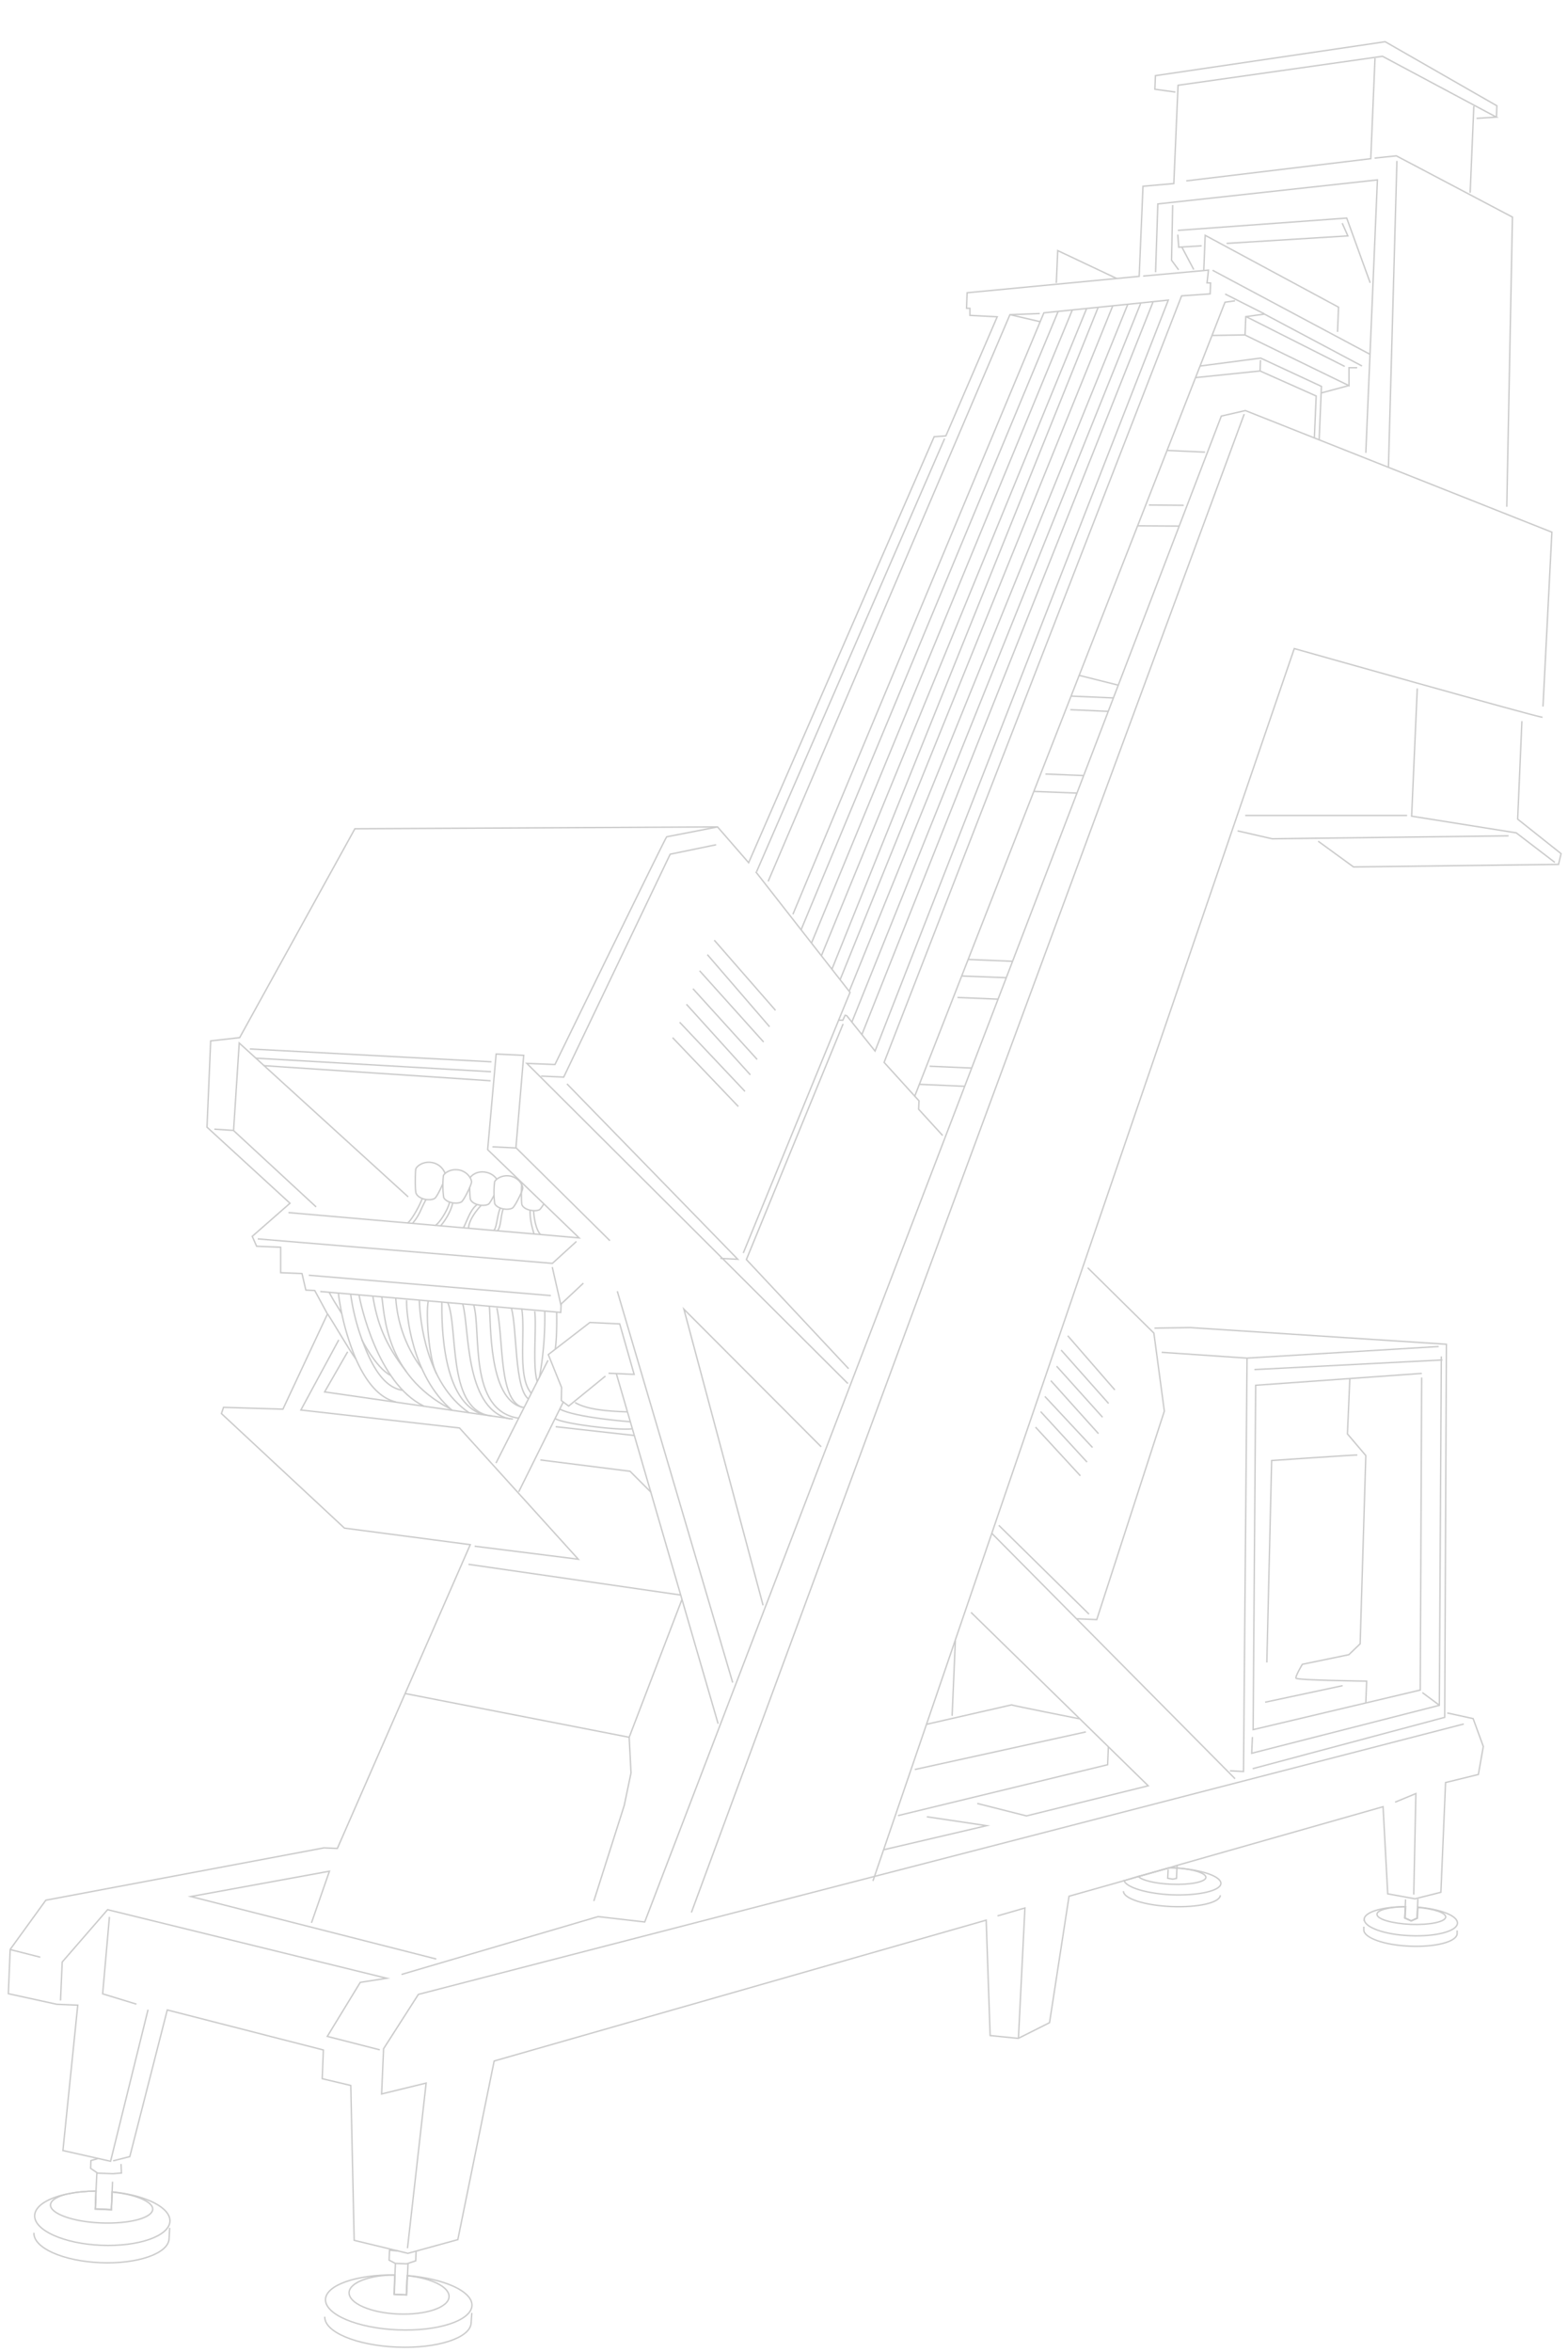 <svg xmlns="http://www.w3.org/2000/svg" fill="none" width="1109" height="1663" viewBox="0 0 1109 1663"><path d="m80 1527.9 11.8-3 26.5-103.7 110.4 28.3-.8 20.3 20.2 4.8 2.4 109.5 38 9.2 35.3-9.7 25.7-126.3 348-99.6 2.8 81.6 19.9 2 22.1-11.1 13.8-89.4 38.9-11 10-3 22-6.1 5.4-1.7 145.8-41.5 3.3 61.6 19.3 3.5 18.3-4.6 3.3-77.6 23.2-5.7 3.5-19.8-7.2-19.7-18.3-4" stroke="#CCC" stroke-miterlimit="10"></path><path d="M1091 507.2c-4.2-.2-175.6-48.6-175.6-48.6l-298 871.4" stroke="#CCC" stroke-miterlimit="10"></path><path d="m1035.3 1219-739.4 191.2-24.6 38.4-1.4 32 31.5-7.7-13.2 116.8m-19.6-140.3-37.1-9.5 23.3-38.2 18.7-2.9-197.4-48.5-32.1 37-1.2 27.2" stroke="#CCC" stroke-miterlimit="10"></path><path d="m77.4 1355.4-4.8 54.4 23.9 7.3m187.5-21 139-40.9 33 3.8L863.8 294.2l17-3.9 216.8 86-6.3 123.3" stroke="#CCC" stroke-miterlimit="10"></path><path d="m1076.4 509.9-3 69.3 30.7 24.4-1.8 7.6-145 1.8-25-18.2" stroke="#CCC" stroke-miterlimit="10"></path><path d="m1099.7 609.8-27.3-20.9-74-11.8 4-90.3m-7.2 89.8H880.7" stroke="#CCC" stroke-miterlimit="10"></path><path d="m1067 591-167.2 2.1-24.5-5.6m-314.5 59 177.5-425.3 88-9-207.4 531-20-25-1.2-.3-1.6 3.5-3.3-.1" stroke="#CCC" stroke-miterlimit="10"></path><path d="m534.5 616.4 66.7 85.3L525.7 886m-19.2-288.7L474 604l-75.3 157.6-16-.7m18.3 5.5 120.8 124-12.3-.6M596.3 724l-68.4 166.6 72.3 77.2M204 857.4l205.6 17.9-64.7-62.4 6-67.6 19.5.9-5.5 65.3 66.5 65.8M580.8 1023l-97.1-97.3 56 209.4m-31.8 83.7-72-247.6m82.3 218.5L436.6 913m-128 472.2L135 1341l98-17.9-12.7 36.5m268.7-7.3L880 292.8m-71.5-97.6 46.2-4.2-1 9 2.5.1-.3 7.7-20.2 1.4-210.4 542 24.7 27.2-.3 5.9 17 18.6" stroke="#CCC" stroke-miterlimit="10"></path><path d="m646.8 775.5 219.6-561.8 7.1-1M851.4 191l1-24.6 94.3 50.8-.7 17.5m17.3 24.1-69-36.7-13.2 1.8-.5 13 73.5 35.8V260h5.8M881 223.7l70.1 35.4m17.8-8.6-111.3-59.4m36.6 30.8-27.7-14m-14.2 111.8-27-1.2m-12.7 38.6 24.6.2M834 372l-29.4-.2M791 484.5l-27.9-7m24.5 16-30.1-1.3m26.4 10.8-26.9-1.2m4.8 59-30.6-1.2m35.2-11.2-27-1.1M716 679.7l-31.4-1.3m-2.4 89.7-32.2-1.4m37.2-11.5-29.7-1.3m48.4-47.4-28.7-1.2m34.4-14-31.6-1.2m6.8 450 125.3 122.6L726 1284l-34.8-8.8m-35.7 9.4 42.3 6.3-72.7 17m76.4-223.7 172 173.5M769.3 896.4l46.8 46.2 7.4 55.2-47.8 147.4-14.2-.6m8.7-3.3-63.8-62.8M347.6 750.8l-170.9-9.1m330.8-157-36 7c-1.2 1.3-79 161-79 161l-19.9-.8 227.1 226.4m-311-132L169.2 737.5l-4 61.8-13.6-.9m13.6 1 58.4 54m184.1 24.4-17 15.5L182.3 876m230.3 31.3-16 15-6-26.4m-1 20.2-171.2-14.4m146.6-90-16.7-.8M430.4 971l18.1.8-10.2-35.7-21.1-1-29.4 22.7 9.4 23.3-.2 9.2 5.2 3.9 26-21.2m-29.8 18.3-31.5 63.5m20.7-93-36.8 72.7M972.5 41.2l-3 71L839 127.9M1042.4 75l-2.6 61.3m-67.6-24.5 15.4-1.6 82.1 43.3-4 204.8M988 113.8l-6 216.7" stroke="#CCC" stroke-miterlimit="10"></path><path d="m966 320.2 8.2-193-155.3 17-1.6 48.3" stroke="#CCC" stroke-miterlimit="10"></path><path d="m829.4 145-.8 39 5 6.8m135.5 9.2-16.6-45.8-119.4 8.7" stroke="#CCC" stroke-miterlimit="10"></path><path d="m867.5 172.1 85.8-5.3-4-9m-99.4 16-16.2 1-.7-8.9m3 9 8.3 15.7M790 197l-41.9-19.8-1 22.9m69.4 739 25.2-.4 181.3 11.8-1.2 263.8-135.8 36.3" stroke="#CCC" stroke-miterlimit="10"></path><path d="m1017.5 952.1-135.6 8.2-60.3-4.1m60.4 4.1-2.5 292.3-9.6-.5m149.5-293-1.4 246.7-132.7 33.9.5-11.5" stroke="#CCC" stroke-miterlimit="10"></path><path d="m1005.5 974-1 221-118.2 28 1.8-243.5 117.5-8.4m14.6-9.5-133 6.8m130.9 237.4-12.1-9m38.3-1113.1 14-.9-80.5-43-144.6 20.5-3 69.5-21.8 1.9-2.7 63.7L684 207l-.4 11h2.4v5l19.3 1-36.3 84.2-8.3.6L529.5 610l-22-25.3L251 586l-81.5 147.7L149 736l-2.6 61 58.7 53.8-26.7 23.4 3.1 7 17 .7v18l15.1.6 2.7 11.7 6.3.3 9 16.6-31.5 67.3-42-1.3-1.5 4.4 87 81 89 11.7-94 214.8-9.5-.4-196.7 37-25.2 34.8-1.3 31.3 34.3 7.5 14.8.6-10.5 102.8 33.7 7.6 26.5-107.2" stroke="#CCC" stroke-miterlimit="10"></path><path d="m1058.4 82.8.3-8-79-45.3-162.5 24-.4 9.6 14.5 2M647 1251.2l121-26.6m-132.9 59.2 148.3-36 .5-12.6M675.7 1160l-2.3 53.2m-18 6 60-13.7c1 .5 47.9 9.8 47.9 9.8M347 764.2l-160.4-10.7m160.7 4.3-166.6-9.6m362.6-125 171-400.7 21.1-.8m-67.3 88.4-133 306.3m179.3-393.9 21.4 5m-126.2 504 205.9-518m-213 509.2 204.2-508M600.6 701l197-485.7M594.2 692.7 787 216.3m-198.6 469 188.3-468M580.9 675.9 768.6 218M574 666.7l184.4-447.5M566.6 657.4l181.8-437.2" stroke="#CCC" stroke-miterlimit="10"></path><path d="M314.8 829.8a12 12 0 0 0-8.4-7.6c-7.2-1.7-12 2.8-12.3 4.4-.4 1-.7 15.3.2 17.2 1.8 4.2 9.7 5.6 13.1 3.6 1.3-.8 3.9-6 5.8-10.4" stroke="#CCC" stroke-linejoin="round" stroke-miterlimit="10"></path><path d="M333.5 835.8c0 1.8-5.4 13-7.2 14.1-3.3 1.8-10.8.5-12.5-3.2a64 64 0 0 1-.2-15.4c.4-1.4 4.8-5.4 11.7-3.9 5.8 1.5 8.3 6.5 8.2 8.4z" stroke="#CCC" stroke-linejoin="round" stroke-miterlimit="10"></path><path d="M349.4 845.2c-1.6 3-3 5.7-4 6.3-3.3 1.8-10.8.5-12.6-3.2-.4-1-.6-5-.6-8.9m.3-6.5c.4-1.4 4.8-5.5 11.7-3.9 3.5.8 5.8 2.8 7.1 4.7" stroke="#CCC" stroke-linejoin="round" stroke-miterlimit="10"></path><path d="M369.7 840.2c0 1.7-5.5 13-7.3 14-3.2 1.8-10.7.6-12.5-3.1a64 64 0 0 1-.1-15.4c.4-1.4 4.8-5.5 11.7-4 6 1.6 8.3 6.6 8.2 8.5z" stroke="#CCC" stroke-linejoin="round" stroke-miterlimit="10"></path><path d="M369.2 836.4c-.2.1-.2.3-.2.3-.2 1-.5 13.6.2 15.3 1.7 3.8 9.4 5 12.5 3.3.6-.5 1.7-2 2.9-4" stroke="#CCC" stroke-linejoin="round" stroke-miterlimit="10"></path><path d="M301.2 848.4s-1.4 2.4-4 8.2a36.4 36.4 0 0 1-5.6 8.6m28.6-14.6c-2 8.8-8.4 16-8.4 16m25.6-14.8c-5 3.6-7.5 12.8-9.7 16.4m28.2-13.4c-2 6-1.4 12-4 15.5m23-14.7c-.2 8.9 2.8 16 2.7 16.9m-78.9-25.2c-2.7 7.2-9.1 17.5-10.5 17.3m29.7-14.6c-.5 4.3-7.2 15.4-10.2 16.5m32.7-14.3c-1 1-8.6 9.2-9 16.1m22.4-14c-2.3 5.2-2.4 14.4-4.7 15.7m28.4-13.8c-.2 1 .8 12.5 4.7 16.6m498.4-636-23.3.4m96.8 35.4-19.8 5.3M933 311l1.6-37.8-43-20-42.7 5.6" stroke="#CCC" stroke-miterlimit="10"></path><path d="m891.5 254.6-.3 7.7-45.6 4.7m45.6-4.7 39.7 17.7-1.3 29.8m-635.3 1282-.3 6.8-6.4 2.1-8-.3-4.4-2.3.3-7 6.1.5" stroke="#CCC" stroke-miterlimit="10"></path><path d="m279.7 1600.4-.4 8.2v.2l-.4 13.5 8.7.4.6-13.6.4-9m-203-70 .3 6.4-6 .5-10.8-.4-5-3.4.2-5.5 5-1.4m-.8 10.3-.6 12.7-.5 12.7 11.4.5.5-12.5v-.2l.3-7.2m425.6-877.8 43.3 49.6M500.3 675l44 51m-49.5-39.6 45.3 50.4m-50-37.7 45.4 50m-50-39 45.2 49.9m-50-37.2 46.2 48.9m-51.2-38 46.5 48.7m233 162.1 33.3 38.3m-38-28.2 33.6 37.8M747.3 966l32.5 36.1m-36.6-25.9 33.7 37.5M739 987.4l33.7 36.1M736 998.1l32.8 35.7m-36.4-24.7 31.7 34.4m-432.8 62.6 150 21.7m1 3.2-37.3 97.4-158.3-30.9m158.3 31 1.3 25.1-4.8 23-21.5 67.6m582.8-1.5-.2 5.8-.3 7.8-4.2 1.9-4.5-2 .3-8 .2-5.2m-161.6-24-.4 9.2-2.7.5-3.5-.6.3-6.3m-819 56.7 21.3 5.4" stroke="#CCC" stroke-miterlimit="10"></path><path d="M246.9 1621c-.3 7.6 15.2 14.4 34.7 15.2 19.6.8 35.7-4.6 36-12.2.3-7-12.6-13.2-29.6-14.9l-.6 13.6-8.6-.4.4-13.7c-17.7 0-32 5.3-32.3 12.4z" stroke="#CCC" stroke-miterlimit="10"></path><path d="M230.2 1625.8c-.4 10.7 22.4 20.4 51 21.6 28.5 1.2 52.1-6.5 52.6-17.2.4-10-19.6-19-45.8-21.2l-.6 13.7-8.6-.4.4-13.7c-26.9-.4-48.5 7.1-49 17.2z" stroke="#CCC" stroke-miterlimit="10"></path><path d="M229.7 1638.1c-.4 10.8 22.4 20.3 51 21.5 28.5 1.2 52-6.5 52.5-17l.5-7.2m-298-76.4c-.2 6.2 15.8 12 35.7 12.8 20 .8 36.4-3.5 36.6-9.7.2-5-10.8-10-26-11.8-1 0-1.8-.3-2.7-.3l-.5 12.5-11.4-.5.5-12.7c-7.4 0-14.2.7-19.5 1.9h-.2c-7.6 1.7-12.3 4.5-12.5 7.8z" stroke="#CCC" stroke-miterlimit="10"></path><path d="M24.5 1566.5c-.4 10.5 20.7 20 47 21.1 26.5 1.1 48.2-6.5 48.7-17 .3-9.4-16-17.8-38.2-20.5-1 0-1.8-.2-2.7-.3l-.5 12.5-11.4-.5.5-12.5c-7 0-13.8.7-19.5 1.9h-.2c-14 2.7-23.4 8.5-23.7 15.3z" stroke="#CCC" stroke-miterlimit="10"></path><path d="M24 1578.8c-.5 10.6 20.6 20 47 21.1 26.4 1.1 48.2-6.5 48.6-17l.4-7.6m853.9-221.8c-.2 3.5 10.6 6.6 24 7.2 13.4.5 24.4-1.8 24.6-5.2.1-3-8.3-5.8-19.7-6.8l-.3 7.6-4.2 1.9-4.5-2 .4-8c-11.6.1-20.2 2.3-20.3 5.3z" stroke="#CCC" stroke-miterlimit="10"></path><path d="M964.9 1357c-.3 5.7 14.2 11 32.5 11.7 18.2.8 33.2-3.2 33.4-8.8.3-5.3-12-10-28.2-11.4l-.4 7.8-4.2 1.9-4.5-2 .4-8h-1.1c-15.5.2-27.7 3.8-28 8.9z" stroke="#CCC" stroke-miterlimit="10"></path><path d="M1030.6 1365v2.3c-.3 5.7-15.3 9.6-33.5 8.8-18.1-.7-32.8-6-32.5-11.6v-2.2m-159.4-35.4c2.4 2.6 12 5 23.3 5.4 13.4.6 24.3-1.7 24.4-4.8.1-3-8.8-5.8-20.4-6.7l-2.9-.2h-2.5l-22 6.3z" stroke="#CCC" stroke-miterlimit="10"></path><path d="M795 1329.8c1.8 4.8 16.1 9.2 33.8 10 19 .7 34.5-2.9 34.7-8 .2-5-13.4-9.7-31-10.9l-2.9-.1-2.5-.1-22 6.2-10 2.9z" stroke="#CCC" stroke-miterlimit="10"></path><path d="M794.6 1337.2c-.2 5.2 15 10.1 33.9 10.9 19 .8 34.4-2.8 34.6-8M296.6 919.6c.4 13.3 4.5 58.3 35 79.2m117 16.2-55.6-6.2m67.3 46.2-14.7-14.7-63.4-8" stroke="#CCC" stroke-miterlimit="10"></path><path d="m362.8 1003.4-133.2-19.2 16.3-28.4" stroke="#CCC" stroke-miterlimit="10"></path><path d="M239.6 947.4 212.8 997l112.2 12.7 84 92.8-73.3-9.2m-48.1-174c-.4 8.5 3.4 53.4 32 77.8" stroke="#CCC" stroke-miterlimit="10"></path><path d="M298.2 967.5a93.4 93.4 0 0 1-18.3-49.7" stroke="#CCC" stroke-miterlimit="10"></path><path d="M318.2 996c-46.4-24.1-46.2-68-48.2-79.2" stroke="#CCC" stroke-miterlimit="10"></path><path d="M263.7 916.5c3 18.6 8.5 33.9 23.6 53.2" stroke="#CCC" stroke-miterlimit="10"></path><path d="M254 916c.8 4.9 12.7 62.1 45.7 78.2" stroke="#CCC" stroke-miterlimit="10"></path><path d="M284.4 983c-13.7-2.3-22.1-18.6-28.4-35.8a153.5 153.5 0 0 1-8-32.2" stroke="#CCC" stroke-miterlimit="10"></path><path d="M280 991.3c-12.7-3-21.8-15.7-28.3-30.4a177 177 0 0 1-12.4-46.7m2.5 14.8c-6.4-10.7-3.9-6-9-15.2" stroke="#CCC" stroke-miterlimit="10"></path><path d="M231.8 929.2c4.3 6.4 15.5 26 20 31.9m4-14s9.8 19.6 20.2 25.3m66.5 28c-30.2-8-30.1-65-30-79.8m-9.6-.7c-1.8 8.8.2 40.3 5.9 51.6m52 31.8-1.8-.4c-30.5-8.4-26.9-64-31.7-80.8" stroke="#CCC" stroke-miterlimit="10"></path><path d="M348.1 1001.2h-.3c-.8 0-1.5-.2-2.3-.4h-.3c-29-6-21-62.8-28.6-80m54 74.4-1.3-.2c-24-5.8-22-60-23.2-71.5" stroke="#CCC" stroke-miterlimit="10"></path><path d="M366.9 1002.8c-36-5.2-26.3-61.5-31.9-80.3m38.8 66.7c-10-7.3-8-49.4-12.1-64.3" stroke="#CCC" stroke-miterlimit="10"></path><path d="M351.4 924.8c5 23.5 1.2 64.6 18 70.3m8.8-67.9c1.4 11.5-1.7 39.2 1.8 49.6m-11-51.6c2.8 18-3.4 48.6 6.9 60.1m16.8-31.2c.8-5.7 1.2-13.6 1-26.4m-12.1 46a244 244 0 0 0 3.7-46.8" stroke="#CCC" stroke-miterlimit="10"></path><path d="M226.5 913.2 396.6 928l.3-6.5m-1 74.8c11 6.1 50 9 50 9m-2-7c-16-.4-29.6-2-37.2-6.6m40.2 18.6c-10 1.3-48.7-3.6-54.2-7.2m562-28.3-1.7 39.1 13 15.3-4 133.1-8 7.7-32.9 6.8s-5 8.4-4.5 9.8c.4 1.5 50 2.1 50 2.1l-.6 15.2m-16.4-12-54.8 11.7" stroke="#CCC" stroke-miterlimit="10"></path><path d="M960 1028.8c-2.2-.1-60.6 3.9-60.6 3.9l-3.4 142.8m-175.7 265.9 4.6-92.3-19.4 5.6m281.2-80.4 14.7-6.1-1.5 71.4" stroke="#CCC" stroke-miterlimit="10"></path></svg>